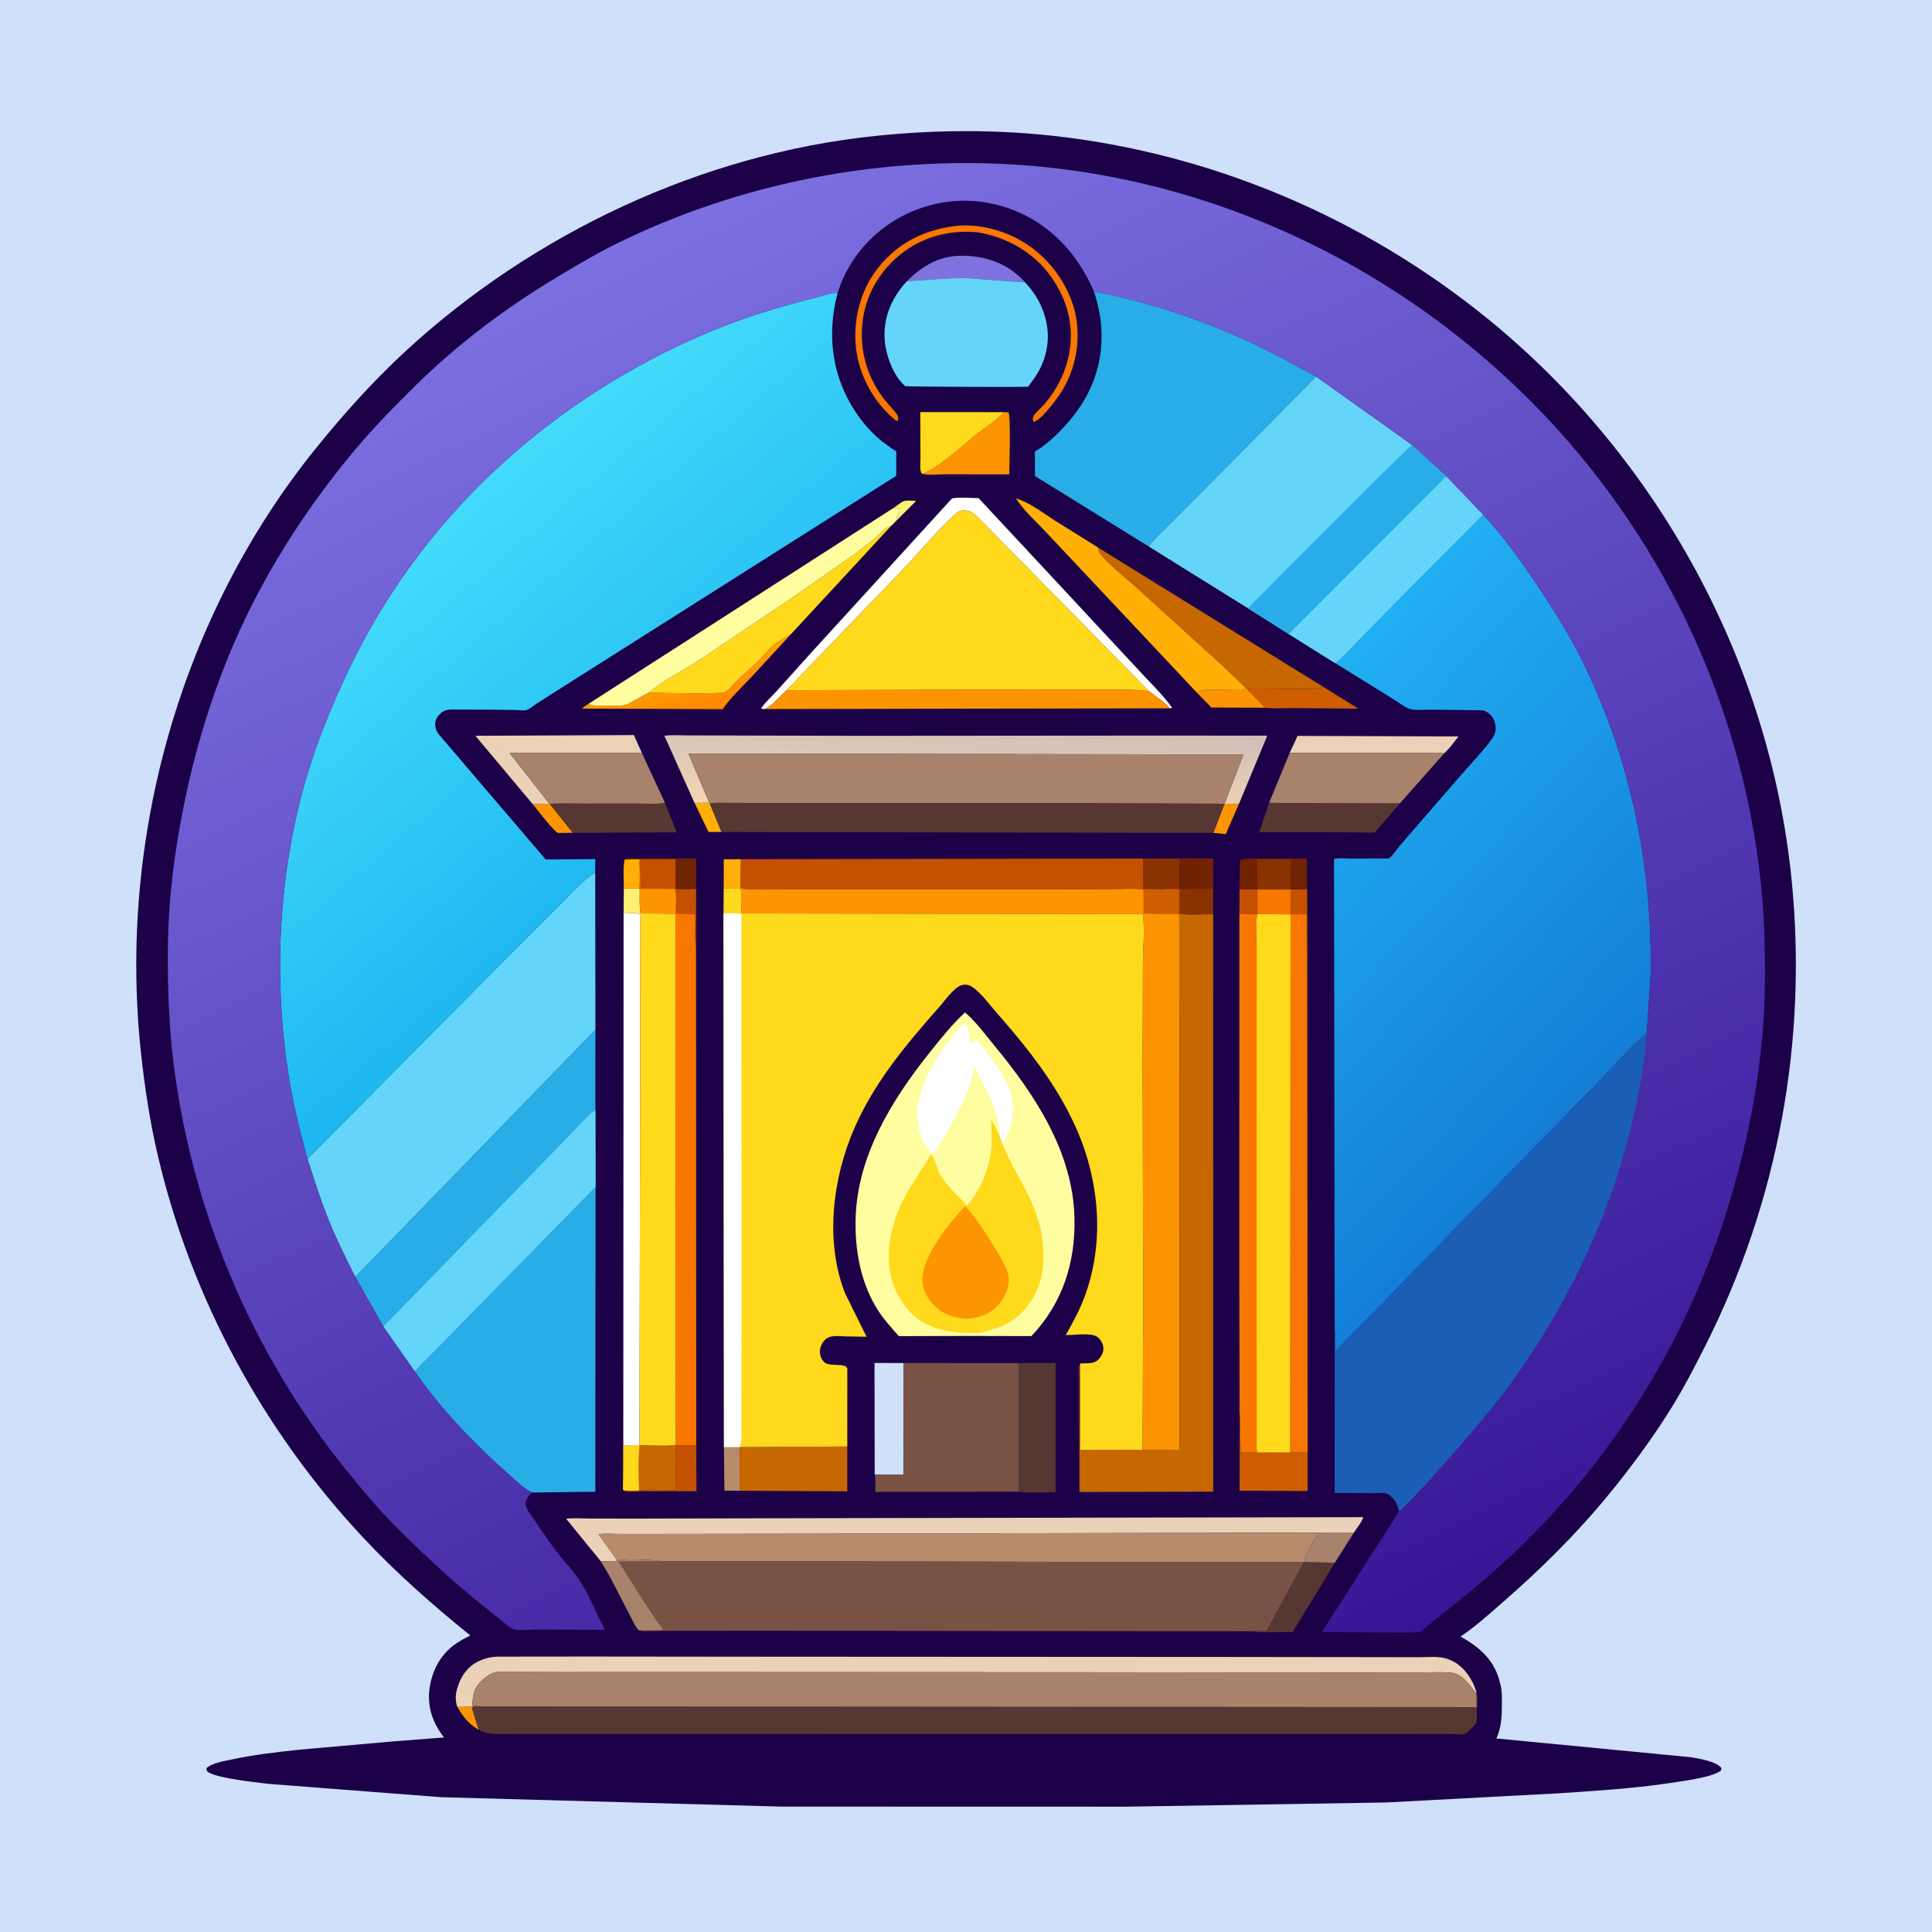 <svg version="1.1" xmlns="http://www.w3.org/2000/svg" style="display: block;" viewBox="0 0 2048 2048" width="1024" height="1024">
<defs>
	<linearGradient id="Gradient1" gradientUnits="userSpaceOnUse" x1="757.138" y1="751" x2="743.725" y2="704.98">
		<stop class="stop0" offset="0" stop-opacity="1" stop-color="rgb(255,135,0)"/>
		<stop class="stop1" offset="1" stop-opacity="1" stop-color="rgb(255,160,0)"/>
	</linearGradient>
	<linearGradient id="Gradient2" gradientUnits="userSpaceOnUse" x1="1020.15" y1="860.764" x2="1024.06" y2="767.733">
		<stop class="stop0" offset="0" stop-opacity="1" stop-color="rgb(241,214,179)"/>
		<stop class="stop1" offset="1" stop-opacity="1" stop-color="rgb(209,190,184)"/>
	</linearGradient>
	<linearGradient id="Gradient3" gradientUnits="userSpaceOnUse" x1="1678.37" y1="1162.49" x2="1311.32" y2="816.105">
		<stop class="stop0" offset="0" stop-opacity="1" stop-color="rgb(19,126,214)"/>
		<stop class="stop1" offset="1" stop-opacity="1" stop-color="rgb(33,175,243)"/>
	</linearGradient>
	<linearGradient id="Gradient4" gradientUnits="userSpaceOnUse" x1="712.38" y1="893.839" x2="437.623" y2="573.129">
		<stop class="stop0" offset="0" stop-opacity="1" stop-color="rgb(29,183,241)"/>
		<stop class="stop1" offset="1" stop-opacity="1" stop-color="rgb(68,219,250)"/>
	</linearGradient>
	<linearGradient id="Gradient5" gradientUnits="userSpaceOnUse" x1="1382.86" y1="1784.25" x2="661.216" y2="255.787">
		<stop class="stop0" offset="0" stop-opacity="1" stop-color="rgb(55,22,150)"/>
		<stop class="stop1" offset="1" stop-opacity="1" stop-color="rgb(124,112,225)"/>
	</linearGradient>
</defs>
<path transform="translate(0,0)" fill="rgb(207,224,250)" d="M -0 -0 L 2048 0 L 2048 2048 L -0 2048 L -0 -0 z"/>
<path transform="translate(0,0)" fill="rgb(28,1,72)" d="M 470.701 1841.79 C 458.969 1826.85 452.826 1809.88 455.237 1790.74 C 457.578 1772.14 466.025 1755.16 481.216 1743.83 C 486.693 1739.74 492.475 1736.71 498.606 1733.73 C 458.531 1701.35 420.155 1667.52 384.913 1629.86 C 279.04 1516.73 202.75 1376.1 167.352 1225.16 C 158.817 1188.77 153.214 1151.49 149.268 1114.34 C 125.23 888.052 191.734 652.218 335.188 474.804 C 364.3 438.801 395.286 404.235 429.324 372.794 C 565.242 247.247 744.098 163.042 928.5 144.029 C 990.226 137.665 1052.89 137.135 1114.61 143.793 C 1284.04 162.073 1446.22 231.16 1578.11 338.794 C 1757.67 485.338 1876.14 701.814 1899.19 932.731 C 1916.21 1103.29 1884.88 1273.5 1807.74 1426.54 C 1797.13 1447.58 1786.24 1468.75 1773.94 1488.86 C 1753.31 1522.57 1729.72 1554.53 1704.66 1585.07 C 1670.55 1626.64 1632.32 1664.28 1591.76 1699.54 C 1577.81 1711.68 1563.61 1724.53 1548.25 1734.83 C 1567.44 1745.55 1582.81 1758.41 1589.13 1780.34 L 1590.07 1784 L 1590.59 1785.9 C 1592.31 1792.49 1592.1 1799.42 1592.06 1806.18 C 1591.99 1819.59 1591.8 1830.39 1586.23 1842.84 L 1792.4 1862.71 C 1800.94 1864.26 1819.64 1866.95 1824.92 1874.5 L 1824.1 1877.07 C 1819.21 1880.35 1813.31 1882.11 1807.61 1883.5 C 1794.64 1886.66 1781.24 1888.48 1768.04 1890.4 C 1729.38 1896.05 1690.46 1898.46 1651.5 1901.02 L 1469.49 1910.7 L 1193.8 1915.16 L 827.933 1915.07 L 467.561 1905.1 L 285.312 1891.03 C 272.684 1889.45 230.448 1885.24 220.453 1878.36 C 218.691 1877.15 219.123 1876.49 218.805 1874.5 C 224.037 1868.91 238.851 1866.59 246.383 1864.97 C 269.636 1859.96 293.415 1857.33 317.05 1854.76 L 417.982 1845.84 L 470.701 1841.79 z"/>
<path transform="translate(0,0)" fill="rgb(254,240,114)" d="M 947.136 538.473 L 955.648 532.398 C 959.483 529.617 966.589 530.816 971.142 531.049 L 949.221 552.941 C 950.057 549.713 950.099 548.401 952.5 546 L 952.51 544 L 953.5 543 C 953.508 540.729 953.824 540.471 952.505 538.495 L 947.136 538.473 z"/>
<path transform="translate(0,0)" fill="rgb(253,148,2)" d="M 484.528 1808.8 C 489.686 1808.92 495.322 1808.64 500.412 1809.32 L 500.31 1810.29 L 507.458 1833.7 C 496.956 1827.81 490.245 1819.19 484.528 1808.8 z"/>
<path transform="translate(0,0)" fill="rgb(254,240,114)" d="M 661.272 941.917 L 678.143 942.005 C 678.485 950.338 677.471 959.964 679.045 968.03 L 678.855 969.244 C 675.335 967.237 665.456 968.261 661.047 968.191 L 661.272 941.917 z"/>
<path transform="translate(0,0)" fill="rgb(255,175,5)" d="M 736.217 851.065 L 751.761 850.968 L 752.436 851.7 L 764.868 881.945 L 751.038 881.884 L 736.217 851.065 z"/>
<path transform="translate(0,0)" fill="rgb(253,148,2)" d="M 1298.04 851.98 L 1313.34 852.181 L 1299.35 884.207 L 1286.17 882.903 L 1298.04 851.98 z"/>
<path transform="translate(0,0)" fill="rgb(196,81,0)" d="M 1313.91 942.816 L 1332.93 942.924 L 1332.95 968.972 L 1313.79 969.15 L 1313.91 942.816 z"/>
<path transform="translate(0,0)" fill="rgb(255,175,5)" d="M 662.07 911.075 L 678.142 910.9 L 678.168 911.722 C 677.619 921.236 676.834 932.595 678.143 942.005 L 661.272 941.917 C 661.271 931.969 660.282 920.84 662.07 911.075 z"/>
<path transform="translate(0,0)" fill="rgb(255,175,5)" d="M 767.163 941.942 L 767.222 910.922 L 785.421 910.76 L 785.155 941.321 L 784.846 942.063 L 767.163 941.942 z"/>
<path transform="translate(0,0)" fill="rgb(253,148,2)" d="M 564.679 852.407 L 582.182 851.927 L 582.854 852.177 L 607.33 882.876 L 591.367 882.971 C 587.743 882.093 568.272 856.741 564.679 852.407 z"/>
<path transform="translate(0,0)" fill="rgb(182,140,107)" d="M 767.431 1533.95 L 784.17 1534.02 L 783.987 1580.25 L 767.895 1580.11 L 767.431 1533.95 z"/>
<path transform="translate(0,0)" fill="rgb(112,35,0)" d="M 662.07 911.075 C 667.138 908.614 676.408 910.059 682.107 910.048 L 738.035 910.048 L 737.94 942.269 C 730.664 942.499 723.262 943.017 716.016 942.203 L 716.128 910.827 L 678.142 910.9 L 662.07 911.075 z"/>
<path transform="translate(0,0)" fill="rgb(253,148,2)" d="M 1321.16 729.721 L 1322.09 730.433 L 1341.38 750.241 L 1284.2 750.029 L 1268.64 734.185 L 1269.36 733.769 L 1270.53 733.157 C 1274.94 730.7 1279.91 731.279 1284.84 731.27 L 1309.19 731.375 C 1313.82 731.409 1317.22 732.267 1321.16 729.721 z"/>
<path transform="translate(0,0)" fill="rgb(196,81,0)" d="M 716.664 1532.05 L 738.049 1532.04 L 738.289 1580.79 L 682.348 1580.69 C 677.659 1580.75 664.413 1582.37 660.958 1579.89 C 666.451 1580.01 672.081 1580.41 677.552 1579.87 C 689.926 1578.59 703.626 1579.77 716.141 1579.79 L 716.573 1532.86 L 716.664 1532.05 z"/>
<path transform="translate(0,0)" fill="rgb(168,130,106)" d="M 1397.87 1624.62 L 1435.12 1624.74 L 1415.07 1656.49 L 1382.06 1656.04 C 1383.93 1646.49 1393.09 1633.18 1397.87 1624.62 z"/>
<path transform="translate(0,0)" fill="rgb(112,35,0)" d="M 1250.72 910.023 L 1286.08 910.018 L 1286.03 942.053 L 1253.81 942.376 C 1251.69 941.905 1251.77 942.124 1250.04 940.5 L 1250.72 910.023 z"/>
<path transform="translate(0,0)" fill="rgb(206,94,0)" d="M 1402.01 727.641 L 1439.86 751.2 L 1374.58 750.604 C 1363.77 750.544 1352.09 751.408 1341.38 750.241 L 1322.09 730.433 C 1329.08 729.382 1336.45 729.951 1343.51 730.017 L 1382.72 730.353 C 1386.38 730.365 1396.43 731.069 1399.34 729.639 C 1400.33 729.147 1401.12 728.307 1402.01 727.641 z"/>
<path transform="translate(0,0)" fill="rgb(128,114,222)" d="M 961.369 298.057 C 977.498 281.866 995.962 271.015 1019.5 271.104 C 1044.26 271.197 1066.61 278.64 1084.08 296.609 L 1086.62 299.293 L 1026.03 294.915 C 1004.08 294.335 983.174 296.931 961.369 298.057 z"/>
<path transform="translate(0,0)" fill="rgb(138,51,0)" d="M 1211.95 910.102 L 1250.72 910.023 L 1250.04 940.5 C 1251.77 942.124 1251.69 941.905 1253.81 942.376 L 1286.03 942.053 L 1286 969.101 C 1274.66 968.994 1261.08 970.488 1250.02 968.401 L 1250.09 943.014 C 1244.46 942.129 1237.89 942.792 1232.15 942.827 C 1225.65 941.99 1218.52 942.401 1211.94 942.267 L 1211.95 910.102 z"/>
<path transform="translate(0,0)" fill="rgb(87,55,49)" d="M 1382.06 1656.04 L 1415.07 1656.49 L 1370.23 1730.04 C 1354.69 1729.91 1337.9 1730.98 1322.51 1729.21 C 1328.97 1728.49 1335.95 1728.99 1342.48 1729 L 1382.06 1656.04 z"/>
<path transform="translate(0,0)" fill="rgb(112,35,0)" d="M 1316.9 910.802 C 1325.27 909.553 1334.1 910.136 1342.55 910.132 L 1385.2 910.173 L 1385.43 942.781 L 1368.01 942.96 L 1332.93 942.924 L 1313.91 942.816 L 1314.35 912.128 L 1316.9 910.802 z"/>
<path transform="translate(0,0)" fill="rgb(138,51,0)" d="M 1332.77 911.198 L 1368.15 911.107 L 1368.01 942.96 L 1332.93 942.924 L 1332.77 911.198 z"/>
<path transform="translate(0,0)" fill="url(#Gradient1)" d="M 687.684 734.2 C 696.581 734.486 763.573 736.25 768.256 733.692 C 773.048 731.076 778.875 723.63 782.984 719.728 C 789.927 713.134 797.49 707.153 804.193 700.315 C 810.625 693.756 818.454 683.167 826.723 679.356 C 831.116 677.331 833.878 673.964 838.645 672.026 L 795.791 718.519 C 785.591 729.154 774.51 739.682 766.015 751.755 L 616.831 751.126 C 619.173 749.358 621.449 747.513 623.975 746.016 L 626.801 747.266 C 630.728 748.38 636.051 747.853 640.138 747.885 C 647.655 747.943 659.982 749.444 666.687 745.678 L 686.608 734.705 L 687.684 734.2 z"/>
<path transform="translate(0,0)" fill="rgb(198,103,0)" d="M 660.716 1532.06 C 666.332 1532.09 672.343 1532.52 677.911 1531.97 C 690.157 1531.99 703.902 1533.26 715.962 1531.72 L 716.664 1532.05 L 716.573 1532.86 L 716.141 1579.79 C 703.626 1579.77 689.926 1578.59 677.552 1579.87 C 672.081 1580.41 666.451 1580.01 660.958 1579.89 C 659.803 1577.24 660.594 1570.69 660.6 1567.6 L 660.716 1532.06 z"/>
<path transform="translate(0,0)" fill="rgb(254,217,28)" d="M 660.716 1532.06 C 666.332 1532.09 672.343 1532.52 677.911 1531.97 C 676.328 1547.07 676.623 1564.7 677.552 1579.87 C 672.081 1580.41 666.451 1580.01 660.958 1579.89 C 659.803 1577.24 660.594 1570.69 660.6 1567.6 L 660.716 1532.06 z"/>
<path transform="translate(0,0)" fill="rgb(196,81,0)" d="M 678.142 910.9 L 716.128 910.827 L 716.016 942.203 C 723.262 943.017 730.664 942.499 737.94 942.269 L 737.827 1005.5 C 736.269 993.758 737.242 980.625 737.145 968.725 L 717.036 968.346 L 716.172 968.251 L 716.081 968.762 L 679.045 968.03 C 677.471 959.964 678.485 950.338 678.143 942.005 C 676.834 932.595 677.619 921.236 678.168 911.722 L 678.142 910.9 z"/>
<path transform="translate(0,0)" fill="rgb(253,148,2)" d="M 678.168 911.722 L 678.271 912.578 L 678.679 942.175 L 715.248 942.314 C 717.73 949.322 716.192 960.692 716.172 968.251 L 716.081 968.762 L 679.045 968.03 C 677.471 959.964 678.485 950.338 678.143 942.005 C 676.834 932.595 677.619 921.236 678.168 911.722 z"/>
<path transform="translate(0,0)" fill="rgb(206,94,0)" d="M 1314.16 1499.48 L 1314.29 1500.67 L 1315.12 1539.79 L 1332.81 1539.75 L 1367.75 1539.75 L 1386.12 1539.9 L 1386.13 1580.59 L 1314.02 1580.2 L 1314.16 1499.48 z"/>
<path transform="translate(0,0)" fill="rgb(234,209,183)" d="M 1367.15 798.083 L 1375.47 780.075 L 1546.1 780.651 C 1541.39 786.787 1536.83 792.966 1531.2 798.31 L 1367.15 798.083 z"/>
<path transform="translate(0,0)" fill="rgb(253,148,2)" d="M 1064.3 436.888 L 1069 437.128 C 1071.64 440.765 1069.91 494.253 1069.87 502.791 L 1002.58 502.713 C 995.318 502.7 983.696 504.188 977.035 502.132 C 989.048 500.91 1025.78 467.879 1037.05 458.967 C 1045.96 451.917 1056.82 445.408 1064.3 436.888 z"/>
<path transform="translate(0,0)" fill="rgb(254,217,28)" d="M 977.035 502.132 C 974.637 498.121 975.755 490.242 975.731 485.585 L 975.549 436.843 L 1064.3 436.888 C 1056.82 445.408 1045.96 451.917 1037.05 458.967 C 1025.78 467.879 989.048 500.91 977.035 502.132 z"/>
<path transform="translate(0,0)" fill="rgb(87,55,49)" d="M 704.877 851.002 L 717.382 882.27 L 607.33 882.876 L 582.854 852.177 C 593.917 851.16 605.468 851.794 616.587 851.786 L 673.876 851.741 C 683.646 851.729 695.348 852.958 704.877 851.002 z"/>
<path transform="translate(0,0)" fill="rgb(207,224,250)" d="M 927.207 1563 L 927.01 1444.79 L 957.631 1444.87 L 957.794 1563.03 L 927.207 1563 z"/>
<path transform="translate(0,0)" fill="rgb(247,119,0)" d="M 1014.16 239.388 L 1014.65 239.307 C 1043.16 237.005 1073.3 246.663 1095.86 264.129 C 1119.31 282.275 1137.67 311.286 1141.42 340.998 C 1145.25 371.289 1137.05 401.03 1118.32 425.167 C 1114.14 430.551 1102.26 446.291 1095.5 447.138 C 1094.74 445.458 1094.54 443.212 1095.41 441.5 C 1097.51 437.407 1104.3 431.759 1107.44 428.054 C 1120.71 412.357 1129.79 394.388 1133.47 374.081 C 1138.8 344.749 1131.2 317.326 1114.09 293.199 C 1095.85 267.466 1067.1 251.372 1036.38 246.267 C 1006.68 243.447 977.713 250.939 954.319 269.879 C 931.699 288.192 917.221 313.582 914.217 342.586 C 911.276 370.986 918.635 397.727 935.402 420.766 C 940.152 427.293 946.36 432.971 950.901 439.5 C 952.545 441.864 952.342 443.228 951.793 445.914 L 950 446.006 C 927.23 428.025 911.251 399.412 907.592 370.622 C 903.76 340.469 911.662 308.277 930.536 284.275 C 951.922 257.081 980.219 243.33 1014.16 239.388 z"/>
<path transform="translate(0,0)" fill="rgb(87,55,49)" d="M 1345.29 851.088 L 1483.98 851.546 L 1457.66 882.114 C 1453.99 882.901 1449.76 882.454 1446.01 882.433 L 1422.93 882.3 L 1334.89 882.101 L 1345.29 851.088 z"/>
<path transform="translate(0,0)" fill="rgb(234,209,183)" d="M 564.679 852.407 L 503.917 779.974 L 671.969 779.223 L 680.462 798.264 L 540.292 798.309 L 582.182 851.927 L 564.679 852.407 z"/>
<path transform="translate(0,0)" fill="rgb(198,103,0)" d="M 898.149 1533.34 L 898.143 1580.88 L 783.987 1580.25 L 784.17 1534.02 L 898.149 1533.34 z"/>
<path transform="translate(0,0)" fill="rgb(87,55,49)" d="M 1079.72 1444.89 L 1119.08 1444.83 L 1118.96 1581.85 C 1106.15 1581.84 1092.34 1582.82 1079.66 1581.3 L 1079.72 1444.89 z"/>
<path transform="translate(0,0)" fill="rgb(254,255,254)" d="M 809.867 751.643 C 807.992 751.473 809.029 751.645 806.782 751 C 811.228 744.31 818.249 738.109 823.705 732.085 L 860.294 691.451 L 1009.19 528.315 C 1017.79 526.761 1028.47 527.99 1037.3 528.01 L 1119.39 616.143 L 1175.49 676.5 L 1214.13 717.957 C 1223.82 728.241 1234.51 738.794 1242.5 750.49 L 1239.96 750.843 C 1234.26 744.07 1224.9 738.111 1217.88 732.59 L 1039.39 551.263 C 1034.13 545.843 1029.72 540.989 1021.67 541.022 C 1017.85 541.038 1015.97 542.05 1013.12 544.576 C 993.65 561.89 976.427 583.517 958.327 602.411 L 833.789 731.648 C 827.629 737.222 817.363 749.719 809.867 751.643 z"/>
<path transform="translate(0,0)" fill="rgb(198,103,0)" d="M 1163.93 580.391 L 1402.01 727.641 C 1401.12 728.307 1400.33 729.147 1399.34 729.639 C 1396.43 731.069 1386.38 730.365 1382.72 730.353 L 1343.51 730.017 C 1336.45 729.951 1329.08 729.382 1322.09 730.433 L 1321.16 729.721 L 1295.2 705.011 L 1209.1 626.774 C 1195.9 614.446 1180.51 603.214 1168.5 589.818 C 1165.42 586.382 1164.54 584.828 1163.93 580.391 z"/>
<path transform="translate(0,0)" fill="rgb(168,130,106)" d="M 582.182 851.927 L 540.292 798.309 L 680.462 798.264 L 704.877 851.002 C 695.348 852.958 683.646 851.729 673.876 851.741 L 616.587 851.786 C 605.468 851.794 593.917 851.16 582.854 852.177 L 582.182 851.927 z"/>
<path transform="translate(0,0)" fill="rgb(254,217,28)" d="M 687.684 734.2 C 704.317 720.276 725.982 709.816 744.231 697.77 L 838.056 634.783 L 903.786 588.898 L 925.572 572.253 C 931.418 567.494 937.798 559.399 944.937 557.178 L 838.645 672.026 C 833.878 673.964 831.116 677.331 826.723 679.356 C 818.454 683.167 810.625 693.756 804.193 700.315 C 797.49 707.153 789.927 713.134 782.984 719.728 C 778.875 723.63 773.048 731.076 768.256 733.692 C 763.573 736.25 696.581 734.486 687.684 734.2 z"/>
<path transform="translate(0,0)" fill="rgb(254,253,160)" d="M 947.136 538.473 L 952.505 538.495 C 953.824 540.471 953.508 540.729 953.5 543 L 952.51 544 L 952.5 546 C 950.099 548.401 950.057 549.713 949.221 552.941 L 945.026 557.189 L 944.937 557.178 C 937.798 559.399 931.418 567.494 925.572 572.253 L 903.786 588.898 L 838.056 634.783 L 744.231 697.77 C 725.982 709.816 704.317 720.276 687.684 734.2 L 686.608 734.705 L 666.687 745.678 C 659.982 749.444 647.655 747.943 640.138 747.885 C 636.051 747.853 630.728 748.38 626.801 747.266 L 623.975 746.016 L 947.136 538.473 z"/>
<path transform="translate(0,0)" fill="rgb(255,175,5)" d="M 1268.64 734.185 L 1230.93 694.012 L 1159.5 618.013 L 1108.27 563.521 C 1097.82 552.444 1085.05 541.128 1076.97 528.268 C 1091.91 532.971 1104.45 542.999 1117.57 551.384 L 1163.93 580.391 C 1164.54 584.828 1165.42 586.382 1168.5 589.818 C 1180.51 603.214 1195.9 614.446 1209.1 626.774 L 1295.2 705.011 L 1321.16 729.721 C 1317.22 732.267 1313.82 731.409 1309.19 731.375 L 1284.84 731.27 C 1279.91 731.279 1274.94 730.7 1270.53 733.157 L 1269.36 733.769 L 1268.64 734.185 z"/>
<path transform="translate(0,0)" fill="rgb(168,130,106)" d="M 1345.29 851.088 L 1367.15 798.083 L 1531.2 798.31 L 1483.98 851.546 L 1345.29 851.088 z"/>
<path transform="translate(0,0)" fill="rgb(253,148,2)" d="M 833.789 731.648 L 1088.6 730.894 L 1164.28 731.009 C 1182.12 731.055 1200.12 730.509 1217.88 732.59 C 1224.9 738.111 1234.26 744.07 1239.96 750.843 L 809.867 751.643 C 817.363 749.719 827.629 737.222 833.789 731.648 z"/>
<path transform="translate(0,0)" fill="rgb(254,255,254)" d="M 661.047 968.191 C 665.456 968.261 675.335 967.237 678.855 969.244 L 677.911 1531.97 C 672.343 1532.52 666.332 1532.09 660.716 1532.06 L 661.047 968.191 z"/>
<path transform="translate(0,0)" fill="rgb(247,119,0)" d="M 1313.79 969.15 L 1332.95 968.972 C 1330.27 978.017 1332.07 991.92 1332.06 1001.67 L 1332.04 1073.53 L 1332.03 1400.18 L 1332.06 1503.34 L 1332.07 1528.65 C 1332.08 1532.14 1331.46 1536.5 1332.81 1539.75 L 1315.12 1539.79 L 1314.29 1500.67 L 1314.16 1499.48 C 1313.56 1496.08 1314.09 1491.4 1314.08 1487.87 L 1313.96 1460.95 L 1313.68 1354.13 L 1313.79 969.15 z"/>
<path transform="translate(0,0)" fill="rgb(247,119,0)" d="M 1368.01 942.96 L 1385.43 942.781 L 1385.73 1013.55 L 1386.12 1539.9 L 1367.75 1539.75 L 1368.05 969.275 L 1332.95 968.972 L 1332.93 942.924 L 1368.01 942.96 z"/>
<path transform="translate(0,0)" fill="rgb(196,81,0)" d="M 1368.01 942.96 L 1385.43 942.781 L 1385.73 1013.55 C 1384.35 1008.75 1384.9 1003.1 1384.88 998.106 L 1384.83 969.267 L 1367.92 969.165 L 1368.01 942.96 z"/>
<path transform="translate(0,0)" fill="rgb(247,119,0)" d="M 716.172 968.251 L 717.036 968.346 L 737.145 968.725 C 737.242 980.625 736.269 993.758 737.827 1005.5 L 738.049 1532.04 L 716.664 1532.05 L 715.962 1531.72 C 716.874 1523.99 716.256 1515.48 716.283 1507.66 L 716.338 1461.64 L 716.209 1305.05 L 715.971 1089.23 L 716.081 968.762 L 716.172 968.251 z"/>
<path transform="translate(0,0)" fill="rgb(196,81,0)" d="M 785.421 910.76 L 1211.95 910.102 L 1211.94 942.267 C 1218.52 942.401 1225.65 941.99 1232.15 942.827 C 1225.6 943.707 1218.64 943.241 1212.06 942.918 C 1200.59 941.383 1187.32 942.55 1175.63 942.576 L 1101.06 942.781 L 847.609 942.74 L 806.679 942.489 C 800.276 942.453 791.132 943.541 785.155 941.321 L 785.421 910.76 z"/>
<path transform="translate(0,0)" fill="url(#Gradient2)" d="M 736.217 851.065 L 704.259 779.931 C 711.94 778.897 720.163 779.52 727.916 779.539 L 769.929 779.663 L 910.953 780.004 L 1198.16 779.78 L 1343.38 779.808 L 1313.34 852.181 L 1298.04 851.98 L 1318.14 799.676 L 729.784 798.881 L 751.462 850.036 L 751.761 850.968 L 736.217 851.065 z"/>
<path transform="translate(0,0)" fill="rgb(234,209,183)" d="M 636.897 1655.04 L 600.13 1609.97 C 608.313 1608.85 617.536 1609.69 625.82 1609.71 L 675.438 1609.79 L 844.431 1609.36 L 1445.03 1608.25 C 1445.14 1611.01 1437.02 1621.75 1435.12 1624.74 L 1397.87 1624.62 L 845.64 1625.85 L 694.894 1626.04 L 655.089 1626.04 C 648.531 1626.04 640.868 1625.29 634.467 1626.4 L 635.477 1627.62 L 654.344 1654.35 C 649.561 1656.04 642.067 1655.1 636.897 1655.04 z"/>
<path transform="translate(0,0)" fill="rgb(87,55,49)" d="M 752.436 851.7 C 759.199 850.583 766.353 851.052 773.207 851.07 L 805.117 851.161 L 916.443 851.158 L 1151.45 851.218 L 1298.04 851.98 L 1286.17 882.903 L 764.868 881.945 L 752.436 851.7 z"/>
<path transform="translate(0,0)" fill="rgb(120,82,69)" d="M 957.631 1444.87 L 1079.72 1444.89 L 1079.66 1581.3 L 927.972 1581.48 C 927.94 1576.01 928.343 1570.08 927.493 1564.68 L 927.207 1563 L 957.794 1563.03 L 957.631 1444.87 z"/>
<path transform="translate(0,0)" fill="rgb(100,212,248)" d="M 961.369 298.057 C 983.174 296.931 1004.08 294.335 1026.03 294.915 L 1086.62 299.293 C 1091.08 304.15 1095.27 309.408 1098.69 315.048 C 1109.37 332.663 1113.72 353.86 1108.61 374.1 L 1108.12 376 C 1104.76 389.421 1098.1 399 1089.89 409.908 C 1077.6 410.602 960.106 409.807 959.562 409.344 C 946.516 398.231 938.397 374.92 937.684 358.311 C 936.687 335.08 945.797 314.841 961.369 298.057 z"/>
<path transform="translate(0,0)" fill="rgb(234,209,183)" d="M 484.528 1808.8 C 482.081 1800.75 482.985 1794.71 485.595 1786.88 C 489.305 1775.76 496.359 1766.22 507.13 1761.07 C 513.951 1757.81 520.483 1756.28 528 1756.09 L 623.072 1755.99 L 796 1756.17 L 1299.38 1756.44 L 1452.87 1756.62 L 1504.3 1756.71 C 1513.14 1756.73 1525.54 1755.37 1533.79 1758.33 L 1535 1758.79 C 1537.26 1759.62 1539.33 1760.43 1541.43 1761.63 C 1552.85 1768.13 1561.71 1781.39 1565.11 1793.87 L 1564.87 1795.13 C 1558.29 1786.7 1550.21 1774.29 1538.5 1773.19 C 1525.76 1772 1512.08 1773.04 1499.23 1773.03 L 1416.53 1772.96 L 1149.86 1772.66 L 729.42 1772.47 L 595.062 1772.51 L 528 1772.31 C 521.225 1772.6 515.226 1777.12 510.5 1781.66 C 501.397 1790.42 501.396 1797.79 500.412 1809.32 C 495.322 1808.64 489.686 1808.92 484.528 1808.8 z"/>
<path transform="translate(0,0)" fill="rgb(254,217,28)" d="M 1332.95 968.972 L 1368.05 969.275 L 1367.75 1539.75 L 1332.81 1539.75 C 1331.46 1536.5 1332.08 1532.14 1332.07 1528.65 L 1332.06 1503.34 L 1332.03 1400.18 L 1332.04 1073.53 L 1332.06 1001.67 C 1332.07 991.92 1330.27 978.017 1332.95 968.972 z"/>
<path transform="translate(0,0)" fill="rgb(254,217,28)" d="M 679.045 968.03 L 716.081 968.762 L 715.971 1089.23 L 716.209 1305.05 L 716.338 1461.64 L 716.283 1507.66 C 716.256 1515.48 716.874 1523.99 715.962 1531.72 C 703.902 1533.26 690.157 1531.99 677.911 1531.97 L 678.855 969.244 L 679.045 968.03 z"/>
<path transform="translate(0,0)" fill="rgb(182,140,107)" d="M 654.344 1654.35 L 635.477 1627.62 L 634.467 1626.4 C 640.868 1625.29 648.531 1626.04 655.089 1626.04 L 694.894 1626.04 L 845.64 1625.85 L 1397.87 1624.62 C 1393.09 1633.18 1383.93 1646.49 1382.06 1656.04 L 698.534 1654.87 C 685.487 1652.04 671.201 1655.21 657.997 1653.33 C 655.947 1653.04 656.055 1653.36 654.344 1654.35 z"/>
<path transform="translate(0,0)" fill="rgb(198,103,0)" d="M 1250.02 968.401 C 1261.08 970.488 1274.66 968.994 1286 969.101 L 1286.05 1581.25 L 1144.22 1581.57 L 1144.15 1480.06 L 1144.1 1455.14 C 1144.1 1451.7 1143.52 1448.39 1145.15 1445.3 L 1145.04 1537.11 L 1211.13 1536.94 L 1250.42 1536.88 L 1250.31 1365.53 L 1250.22 1166.33 L 1250.54 1033.83 L 1250.54 993.89 C 1250.5 985.726 1250.93 977.175 1249.69 969.095 L 1250.02 968.401 z"/>
<path transform="translate(0,0)" fill="rgb(168,130,106)" d="M 751.761 850.968 L 751.462 850.036 L 729.784 798.881 L 1318.14 799.676 L 1298.04 851.98 L 1151.45 851.218 L 916.443 851.158 L 805.117 851.161 L 773.207 851.07 C 766.353 851.052 759.199 850.583 752.436 851.7 L 751.761 850.968 z"/>
<path transform="translate(0,0)" fill="rgb(87,55,49)" d="M 1565.11 1793.87 C 1567.09 1799.6 1566.07 1806.89 1565.5 1812.83 C 1565.14 1816.63 1566.02 1822.02 1565.04 1825.55 C 1564.2 1828.58 1557.74 1834.21 1555.24 1836.33 C 1555.22 1836.34 1553.2 1837.95 1552.91 1838.01 C 1547.57 1839.18 1539.28 1838.07 1533.66 1838.08 L 1473.01 1838.11 L 1220.72 1838.18 L 734.13 1838.06 L 587.957 1838.08 L 542.812 1838.08 C 535.099 1838.06 526.731 1838.62 519.099 1837.56 C 514.881 1836.97 511.101 1835.94 507.458 1833.7 L 500.31 1810.29 C 500.9 1809.83 501.373 1809.15 502.082 1808.9 C 503.908 1808.24 508.705 1808.88 510.953 1808.88 L 539.576 1808.9 L 686.644 1809.01 L 1565.31 1809.6 L 1564.87 1795.13 L 1565.11 1793.87 z"/>
<path transform="translate(0,0)" fill="rgb(253,148,2)" d="M 785.155 941.321 C 791.132 943.541 800.276 942.453 806.679 942.489 L 847.609 942.74 L 1101.06 942.781 L 1175.63 942.576 C 1187.32 942.55 1200.59 941.383 1212.06 942.918 C 1218.64 943.241 1225.6 943.707 1232.15 942.827 C 1237.89 942.792 1244.46 942.129 1250.09 943.014 L 1250.02 968.401 L 1249.69 969.095 C 1250.93 977.175 1250.5 985.726 1250.54 993.89 L 1250.54 1033.83 L 1250.22 1166.33 L 1250.31 1365.53 L 1250.42 1536.88 L 1211.13 1536.94 L 1211.9 1380.76 L 1211.19 1123.76 L 1211.56 1019.94 C 1211.68 1003.73 1213.67 984.874 1211.42 968.948 L 786.048 968.261 C 785.151 960.024 787.556 949.829 784.846 942.063 L 785.155 941.321 z"/>
<path transform="translate(0,0)" fill="rgb(206,94,0)" d="M 1232.15 942.827 C 1237.89 942.792 1244.46 942.129 1250.09 943.014 L 1250.02 968.401 L 1249.69 969.095 L 1212.11 968.589 L 1212.06 942.918 C 1218.64 943.241 1225.6 943.707 1232.15 942.827 z"/>
<path transform="translate(0,0)" fill="rgb(40,173,230)" d="M 631.312 1258.25 L 631.08 1581.32 L 563.889 1582.14 C 555.197 1578.04 547.019 1569.73 539.764 1563.33 C 503.303 1531.15 467.295 1493.81 439.603 1453.68 L 631.312 1258.25 z"/>
<path transform="translate(0,0)" fill="rgb(40,173,230)" d="M 376.62 1353.63 L 631.161 1091.57 L 631.144 1176.66 L 631.312 1258.25 L 439.603 1453.68 L 406.426 1406.31 L 376.62 1353.63 z"/>
<path transform="translate(0,0)" fill="rgb(100,212,248)" d="M 406.426 1406.31 L 554.12 1254.56 L 601.158 1206.12 C 610.771 1196.17 620.193 1185.13 631.144 1176.66 L 631.312 1258.25 L 439.603 1453.68 L 406.426 1406.31 z"/>
<path transform="translate(0,0)" fill="rgb(254,217,28)" d="M 833.789 731.648 L 958.327 602.411 C 976.427 583.517 993.65 561.89 1013.12 544.576 C 1015.97 542.05 1017.85 541.038 1021.67 541.022 C 1029.72 540.989 1034.13 545.843 1039.39 551.263 L 1217.88 732.59 C 1200.12 730.509 1182.12 731.055 1164.28 731.009 L 1088.6 730.894 L 833.789 731.648 z"/>
<path transform="translate(0,0)" fill="rgb(168,130,106)" d="M 500.412 1809.32 C 501.396 1797.79 501.397 1790.42 510.5 1781.66 C 515.226 1777.12 521.225 1772.6 528 1772.31 L 595.062 1772.51 L 729.42 1772.47 L 1149.86 1772.66 L 1416.53 1772.96 L 1499.23 1773.03 C 1512.08 1773.04 1525.76 1772 1538.5 1773.19 C 1550.21 1774.29 1558.29 1786.7 1564.87 1795.13 L 1565.31 1809.6 L 686.644 1809.01 L 539.576 1808.9 L 510.953 1808.88 C 508.705 1808.88 503.908 1808.24 502.082 1808.9 C 501.373 1809.15 500.9 1809.83 500.31 1810.29 L 500.412 1809.32 z"/>
<path transform="translate(0,0)" fill="rgb(40,173,230)" d="M 1159.61 308.966 C 1230.17 322.624 1296.85 346.55 1360.31 380.266 L 1395.17 399.182 L 1277.51 517.945 L 1239.5 556.041 C 1232.07 563.503 1223.87 570.835 1217.43 579.144 L 1097.07 504.602 L 1097.08 484.638 C 1097.08 483.732 1096.73 479.734 1097.08 479.049 C 1097.53 478.176 1101.91 475.631 1102.88 474.927 C 1108.32 470.994 1113.41 466.918 1118.28 462.289 C 1132.74 448.531 1145.26 433.147 1154.13 415.168 C 1170.75 381.498 1171.61 344.317 1159.61 308.966 z"/>
<path transform="translate(0,0)" fill="rgb(100,212,248)" d="M 325.943 1228.39 L 544.128 1008.42 L 595.427 957.115 C 606.31 946.305 617.757 932.772 630.97 925.03 L 631.161 1091.57 L 376.62 1353.63 C 366.41 1333.35 356.328 1313.16 347.858 1292.08 C 339.445 1271.14 332.795 1249.86 325.943 1228.39 z"/>
<path transform="translate(0,0)" fill="rgb(120,82,69)" d="M 654.344 1654.35 C 656.055 1653.36 655.947 1653.04 657.997 1653.33 C 671.201 1655.21 685.487 1652.04 698.534 1654.87 L 1382.06 1656.04 L 1342.48 1729 C 1335.95 1728.99 1328.97 1728.49 1322.51 1729.21 L 818.287 1728.68 L 722 1728.73 L 692.478 1728.92 C 687.474 1728.96 681.776 1729.7 677.04 1728.05 C 672.991 1723.75 669.977 1716.2 667.133 1710.93 C 657.177 1692.49 648.172 1672.63 636.897 1655.04 C 642.067 1655.1 649.561 1656.04 654.344 1654.35 z"/>
<path transform="translate(0,0)" fill="rgb(168,130,106)" d="M 654.344 1654.35 C 656.055 1653.36 655.947 1653.04 657.997 1653.33 C 671.201 1655.21 685.487 1652.04 698.534 1654.87 L 655.329 1654.99 L 678.255 1691.19 L 695.94 1718 C 697.485 1720.35 701.442 1724.73 702.149 1727.23 C 702.211 1727.44 702.079 1727.67 702.043 1727.9 L 677.04 1728.05 C 672.991 1723.75 669.977 1716.2 667.133 1710.93 C 657.177 1692.49 648.172 1672.63 636.897 1655.04 C 642.067 1655.1 649.561 1656.04 654.344 1654.35 z"/>
<path transform="translate(0,0)" fill="rgb(100,212,248)" d="M 1395.17 399.182 L 1496.73 471.497 L 1533.24 504.924 L 1572.14 545.624 L 1463.83 654.689 L 1432.21 687.207 C 1427.22 692.311 1421.5 699.387 1415.32 702.921 L 1366.29 672.175 L 1323.08 644.909 L 1217.43 579.144 C 1223.87 570.835 1232.07 563.503 1239.5 556.041 L 1277.51 517.945 L 1395.17 399.182 z"/>
<path transform="translate(0,0)" fill="rgb(40,173,230)" d="M 1496.73 471.497 L 1533.24 504.924 L 1366.29 672.175 L 1323.08 644.909 C 1327.23 639.691 1332.63 634.96 1337.34 630.208 L 1362.27 604.809 L 1460.05 506.971 L 1496.73 471.497 z"/>
<path transform="translate(0,0)" fill="rgb(100,212,248)" d="M 1533.24 504.924 L 1572.14 545.624 L 1463.83 654.689 L 1432.21 687.207 C 1427.22 692.311 1421.5 699.387 1415.32 702.921 L 1366.29 672.175 L 1533.24 504.924 z"/>
<path transform="translate(0,0)" fill="rgb(254,253,160)" d="M 1022.83 1073.29 L 1024.22 1074.35 C 1035.6 1084.26 1045.38 1097.85 1054.95 1109.46 C 1097.32 1160.87 1136.91 1220.91 1138.95 1289.83 C 1140.36 1337.74 1126.61 1381.17 1093.37 1416.31 L 1025.87 1416.17 L 952.785 1416.35 C 945.371 1407.91 937.66 1399.62 931.494 1390.19 C 912.227 1360.74 905.901 1324.87 907.036 1290.25 C 909.186 1224.7 945.484 1165.88 985.119 1116.16 C 996.931 1101.34 1008.96 1086.24 1022.83 1073.29 z"/>
<path transform="translate(0,0)" fill="rgb(254,255,254)" d="M 987.287 1223.27 L 979.91 1212.75 C 971.411 1197.62 970.431 1177.01 975.478 1160.56 L 975.967 1159 L 976.897 1155.94 C 983.767 1134.84 998.9 1110.45 1013.67 1093.86 C 1016.67 1090.48 1018.84 1087.16 1023 1085.09 C 1028.56 1089.43 1026.51 1099.21 1028.98 1105.5 C 1032.83 1106.46 1031.78 1102.96 1035.5 1102.07 C 1049.13 1120.69 1065.96 1139.32 1072.41 1161.82 C 1076.76 1177.01 1070.71 1199.84 1063.24 1213.37 C 1061.59 1210.11 1060.45 1206.53 1059.18 1203.11 C 1059.59 1199.99 1059.55 1197.6 1059.1 1194.5 L 1058.94 1193.34 C 1055.78 1171.48 1042.16 1149.78 1032.82 1129.94 L 1032.72 1130.84 C 1029.21 1157.09 1012.39 1185.62 998.91 1208 C 996.195 1212.5 992.744 1219.89 988.409 1222.71 L 987.287 1223.27 z"/>
<path transform="translate(0,0)" fill="rgb(254,217,28)" d="M 986.837 1223.85 C 990.563 1226.33 993.652 1239.82 996.342 1244.57 C 1003.43 1257.06 1015.21 1267.33 1024.97 1277.84 C 1036.86 1265.33 1043.99 1248.58 1048.34 1232.11 C 1051.96 1218.45 1051.61 1200.81 1050.47 1186.68 L 1050.39 1185.75 L 1059.18 1203.11 C 1060.45 1206.53 1061.59 1210.11 1063.24 1213.37 L 1063.55 1214.24 C 1069.2 1229.64 1078.04 1243.98 1085.71 1258.42 C 1098.12 1281.79 1105.81 1303.38 1106 1330.14 C 1106.08 1341.76 1104.94 1354.8 1100.13 1365.53 C 1091.38 1385.09 1078.7 1399.7 1058.16 1407.22 L 1044.48 1411.43 C 1038.49 1413.27 1032.56 1412.91 1026.38 1412.81 C 1010.4 1412.57 994.304 1410.28 979.991 1402.62 C 962.513 1393.28 950.791 1374.88 945.395 1356.29 C 936.305 1324.97 946.892 1290.06 962.343 1262.61 L 986.837 1223.85 z"/>
<path transform="translate(0,0)" fill="rgb(253,148,2)" d="M 1023.16 1278.46 C 1034.16 1290.81 1043.44 1304.72 1052.06 1318.8 C 1057.27 1327.31 1062.8 1335.98 1066.61 1345.22 L 1067.29 1346.89 C 1068.07 1348.78 1068.7 1350.45 1068.97 1352.5 C 1070.36 1363.01 1066.27 1373.47 1059.64 1381.5 C 1050.01 1393.18 1038.8 1396.91 1024.3 1398.07 C 1011.35 1396.53 1001.53 1394.39 991.616 1385.1 C 983.826 1377.81 978.005 1368.12 977.784 1357.21 C 977.269 1331.81 1006.42 1296.06 1023.16 1278.46 z"/>
<path transform="translate(0,0)" fill="rgb(254,217,28)" d="M 767.163 941.942 L 784.846 942.063 C 787.556 949.829 785.151 960.024 786.048 968.261 L 1211.42 968.948 C 1213.67 984.874 1211.68 1003.73 1211.56 1019.94 L 1211.19 1123.76 L 1211.9 1380.76 L 1211.13 1536.94 L 1145.04 1537.11 L 1145.15 1445.3 C 1152.27 1444.9 1159.81 1446.27 1164.97 1440.52 C 1167.96 1437.19 1169.95 1433.08 1169.62 1428.5 C 1169.31 1424.21 1166.82 1420.08 1163.54 1417.43 C 1157.15 1412.25 1138.45 1415.48 1129.74 1415.2 C 1137.65 1401.34 1145.04 1387.65 1150.45 1372.58 C 1166.62 1327.56 1166.54 1279.14 1154.11 1233.33 C 1137.42 1171.78 1097.81 1120.42 1056.32 1073.4 C 1048.5 1064.53 1039.49 1051.68 1029.47 1045.48 C 1026.42 1043.59 1022.19 1043.42 1018.81 1044.51 C 1011.24 1046.95 1001.54 1060.76 996.257 1066.74 C 960.744 1106.91 926.824 1147.07 905.307 1196.8 C 882.529 1249.44 874.258 1316.61 895.908 1371.1 L 918.591 1417.02 L 896.896 1416.65 C 889.529 1416.53 879.932 1414.6 874.278 1420.5 C 871.124 1423.79 868.771 1429.11 869.133 1433.71 C 869.452 1437.75 871.249 1442.06 874.5 1444.6 C 879.887 1448.81 897.14 1444.36 898.214 1451 L 898.149 1533.34 L 784.17 1534.02 L 767.431 1533.95 L 766.943 968.209 L 767.163 941.942 z"/>
<path transform="translate(0,0)" fill="rgb(254,255,254)" d="M 766.943 968.209 C 772.95 968.296 780.032 967.676 785.875 968.803 L 786.087 1333.76 L 785.991 1467.26 L 785.891 1509.67 C 785.868 1517.31 786.97 1526.87 784.17 1534.02 L 767.431 1533.95 L 766.943 968.209 z"/>
<path transform="translate(0,0)" fill="url(#Gradient3)" d="M 1572.14 545.624 C 1594.29 568.727 1614.05 597.117 1631.71 623.703 C 1647.62 647.644 1663.1 672.279 1676 697.996 C 1728.1 801.802 1752.1 919.195 1749.74 1034.96 L 1745.63 1095.29 C 1728.58 1109.13 1713.94 1126.93 1698.54 1142.65 L 1601.91 1241.51 L 1486.75 1359.82 L 1445.88 1401.65 C 1435.53 1412.12 1424.59 1422.33 1415.28 1433.74 C 1415.25 1425.96 1415.93 1417.43 1414.82 1409.76 L 1414.11 910.681 C 1418.86 909.074 1427.05 910.153 1432.18 910.168 L 1472.45 909.949 C 1476.69 906.275 1479.47 901.843 1482.95 897.534 L 1498.98 878.982 L 1548.92 821.345 C 1559.38 809.379 1570.88 797.59 1580.31 784.833 C 1584.76 778.816 1586.4 774.612 1584.92 767 C 1583.64 760.363 1577.34 753.24 1570.49 752.931 L 1518.74 752.274 C 1511.76 752.243 1503.3 753.067 1496.5 752.052 C 1491.27 751.271 1482.81 744.675 1478.01 741.78 L 1415.32 702.921 C 1421.5 699.387 1427.22 692.311 1432.21 687.207 L 1463.83 654.689 L 1572.14 545.624 z"/>
<path transform="translate(0,0)" fill="url(#Gradient4)" d="M 325.943 1228.39 C 318.844 1202.07 311.896 1175.63 307.343 1148.72 C 286.494 1025.53 296.329 891.729 341.667 774.807 C 360.549 726.114 382.833 679.616 410.949 635.517 C 490.43 510.855 606.338 415.619 741.386 356.376 C 782.554 338.316 824.287 325.326 867.914 314.67 C 872.471 313.557 883.572 309.216 887.8 310.864 C 877.11 351.515 880.925 392.724 902.344 429.357 C 910.737 443.712 922.011 457.491 934.994 467.908 L 945.883 475.836 C 946.672 476.361 949.571 477.871 950.02 478.498 C 950.136 478.66 950.016 482.143 950.016 482.449 L 949.989 504.409 L 606.896 721.661 L 570 745.095 C 566.869 747.095 561.089 751.955 557.878 752.78 C 555.246 753.455 550.433 752.655 547.555 752.611 L 519.561 752.275 L 486.919 752.182 C 482.3 752.193 476.306 751.534 472 753.146 C 467.752 754.735 462.983 759.386 461.867 763.832 C 460.622 768.794 461.706 773.608 464.592 777.799 L 578.494 911.098 L 630.973 910.678 L 630.97 925.03 C 617.757 932.772 606.31 946.305 595.427 957.115 L 544.128 1008.42 L 325.943 1228.39 z"/>
<path transform="translate(0,0)" fill="url(#Gradient5)" d="M 563.889 1582.14 C 560.838 1585.45 556.699 1589.66 557.033 1594.56 C 557.406 1600.03 566.032 1610.4 569.373 1615.37 C 576.982 1626.69 584.509 1637.96 593.021 1648.64 C 600.156 1657.59 608.722 1666.4 614.882 1676 C 625.141 1691.99 632.325 1710.91 641.353 1727.72 L 568.668 1727.37 C 562.054 1727.35 551.525 1728.79 545.282 1727.31 C 540.588 1726.2 533.18 1718.97 529.156 1715.86 C 490.081 1685.62 453.333 1652.39 418.606 1617.25 C 400.045 1598.46 383.134 1578.29 366.568 1557.75 C 269.5 1437.4 206.911 1291.82 185.468 1138.62 C 179.393 1095.21 177.616 1051.9 177.906 1008.12 C 178.27 953.308 185.154 899.851 196.409 846.291 C 209.224 785.311 228.367 724.771 254.244 668.031 C 286.169 598.03 329.964 531.353 379.751 472.787 C 398.547 450.676 418.836 430.019 439.486 409.651 C 485.398 364.366 537.032 325.643 592.374 292.623 C 613.171 280.213 634.091 267.796 655.87 257.174 C 772.576 200.252 901.08 171.977 1030.73 172.886 C 1254.75 174.456 1469.68 270.02 1626.34 428.988 C 1760.03 564.645 1844.72 741.636 1866.03 931 C 1870.17 967.78 1871.19 1005.19 1870.86 1042.2 C 1870.25 1111.4 1859.15 1180.29 1841.21 1247 C 1801.2 1395.83 1724.83 1528.72 1614.72 1636.74 C 1585.14 1665.76 1553.51 1691.64 1520.94 1717.2 C 1516.63 1720.58 1509.06 1728.1 1504.23 1730.11 C 1501.18 1731.37 1413.69 1729.9 1401.23 1729.99 L 1483.28 1601.97 L 1482.11 1598.5 C 1480.72 1594.34 1479.47 1590.9 1476.22 1587.78 C 1474.67 1586.3 1471.93 1583.74 1469.83 1583.15 C 1465.87 1582.04 1458.95 1582.82 1454.73 1582.78 L 1414.8 1582.5 L 1414.82 1409.76 C 1415.93 1417.43 1415.25 1425.96 1415.28 1433.74 C 1424.59 1422.33 1435.53 1412.12 1445.88 1401.65 L 1486.75 1359.82 L 1601.91 1241.51 L 1698.54 1142.65 C 1713.94 1126.93 1728.58 1109.13 1745.63 1095.29 L 1749.74 1034.96 C 1752.1 919.195 1728.1 801.802 1676 697.996 C 1663.1 672.279 1647.62 647.644 1631.71 623.703 C 1614.05 597.117 1594.29 568.727 1572.14 545.624 L 1533.24 504.924 L 1496.73 471.497 L 1395.17 399.182 L 1360.31 380.266 C 1296.85 346.55 1230.17 322.624 1159.61 308.966 C 1142.83 270.123 1114.91 239.021 1075.26 223.073 C 1039.81 208.815 1000.89 209.408 965.861 224.571 C 931.85 239.293 904.649 266.873 891.049 301.5 L 887.8 310.864 C 883.572 309.216 872.471 313.557 867.914 314.67 C 824.287 325.326 782.554 338.316 741.386 356.376 C 606.338 415.619 490.43 510.855 410.949 635.517 C 382.833 679.616 360.549 726.114 341.667 774.807 C 296.329 891.729 286.494 1025.53 307.343 1148.72 C 311.896 1175.63 318.844 1202.07 325.943 1228.39 C 332.795 1249.86 339.445 1271.14 347.858 1292.08 C 356.328 1313.16 366.41 1333.35 376.62 1353.63 L 406.426 1406.31 L 439.603 1453.68 C 467.295 1493.81 503.303 1531.15 539.764 1563.33 C 547.019 1569.73 555.197 1578.04 563.889 1582.14 z"/>
<path transform="translate(0,0)" fill="rgb(26,94,182)" d="M 1745.63 1095.29 C 1743.47 1125.98 1737.71 1156.85 1730.8 1186.82 C 1707.52 1287.66 1662.52 1381.91 1602.01 1465.69 C 1583.7 1491.04 1563.13 1514.71 1542.57 1538.25 C 1524.04 1559.46 1504.69 1581.67 1484.31 1601.1 L 1483.28 1601.97 L 1482.11 1598.5 C 1480.72 1594.34 1479.47 1590.9 1476.22 1587.78 C 1474.67 1586.3 1471.93 1583.74 1469.83 1583.15 C 1465.87 1582.04 1458.95 1582.82 1454.73 1582.78 L 1414.8 1582.5 L 1414.82 1409.76 C 1415.93 1417.43 1415.25 1425.96 1415.28 1433.74 C 1424.59 1422.33 1435.53 1412.12 1445.88 1401.65 L 1486.75 1359.82 L 1601.91 1241.51 L 1698.54 1142.65 C 1713.94 1126.93 1728.58 1109.13 1745.63 1095.29 z"/>
</svg>